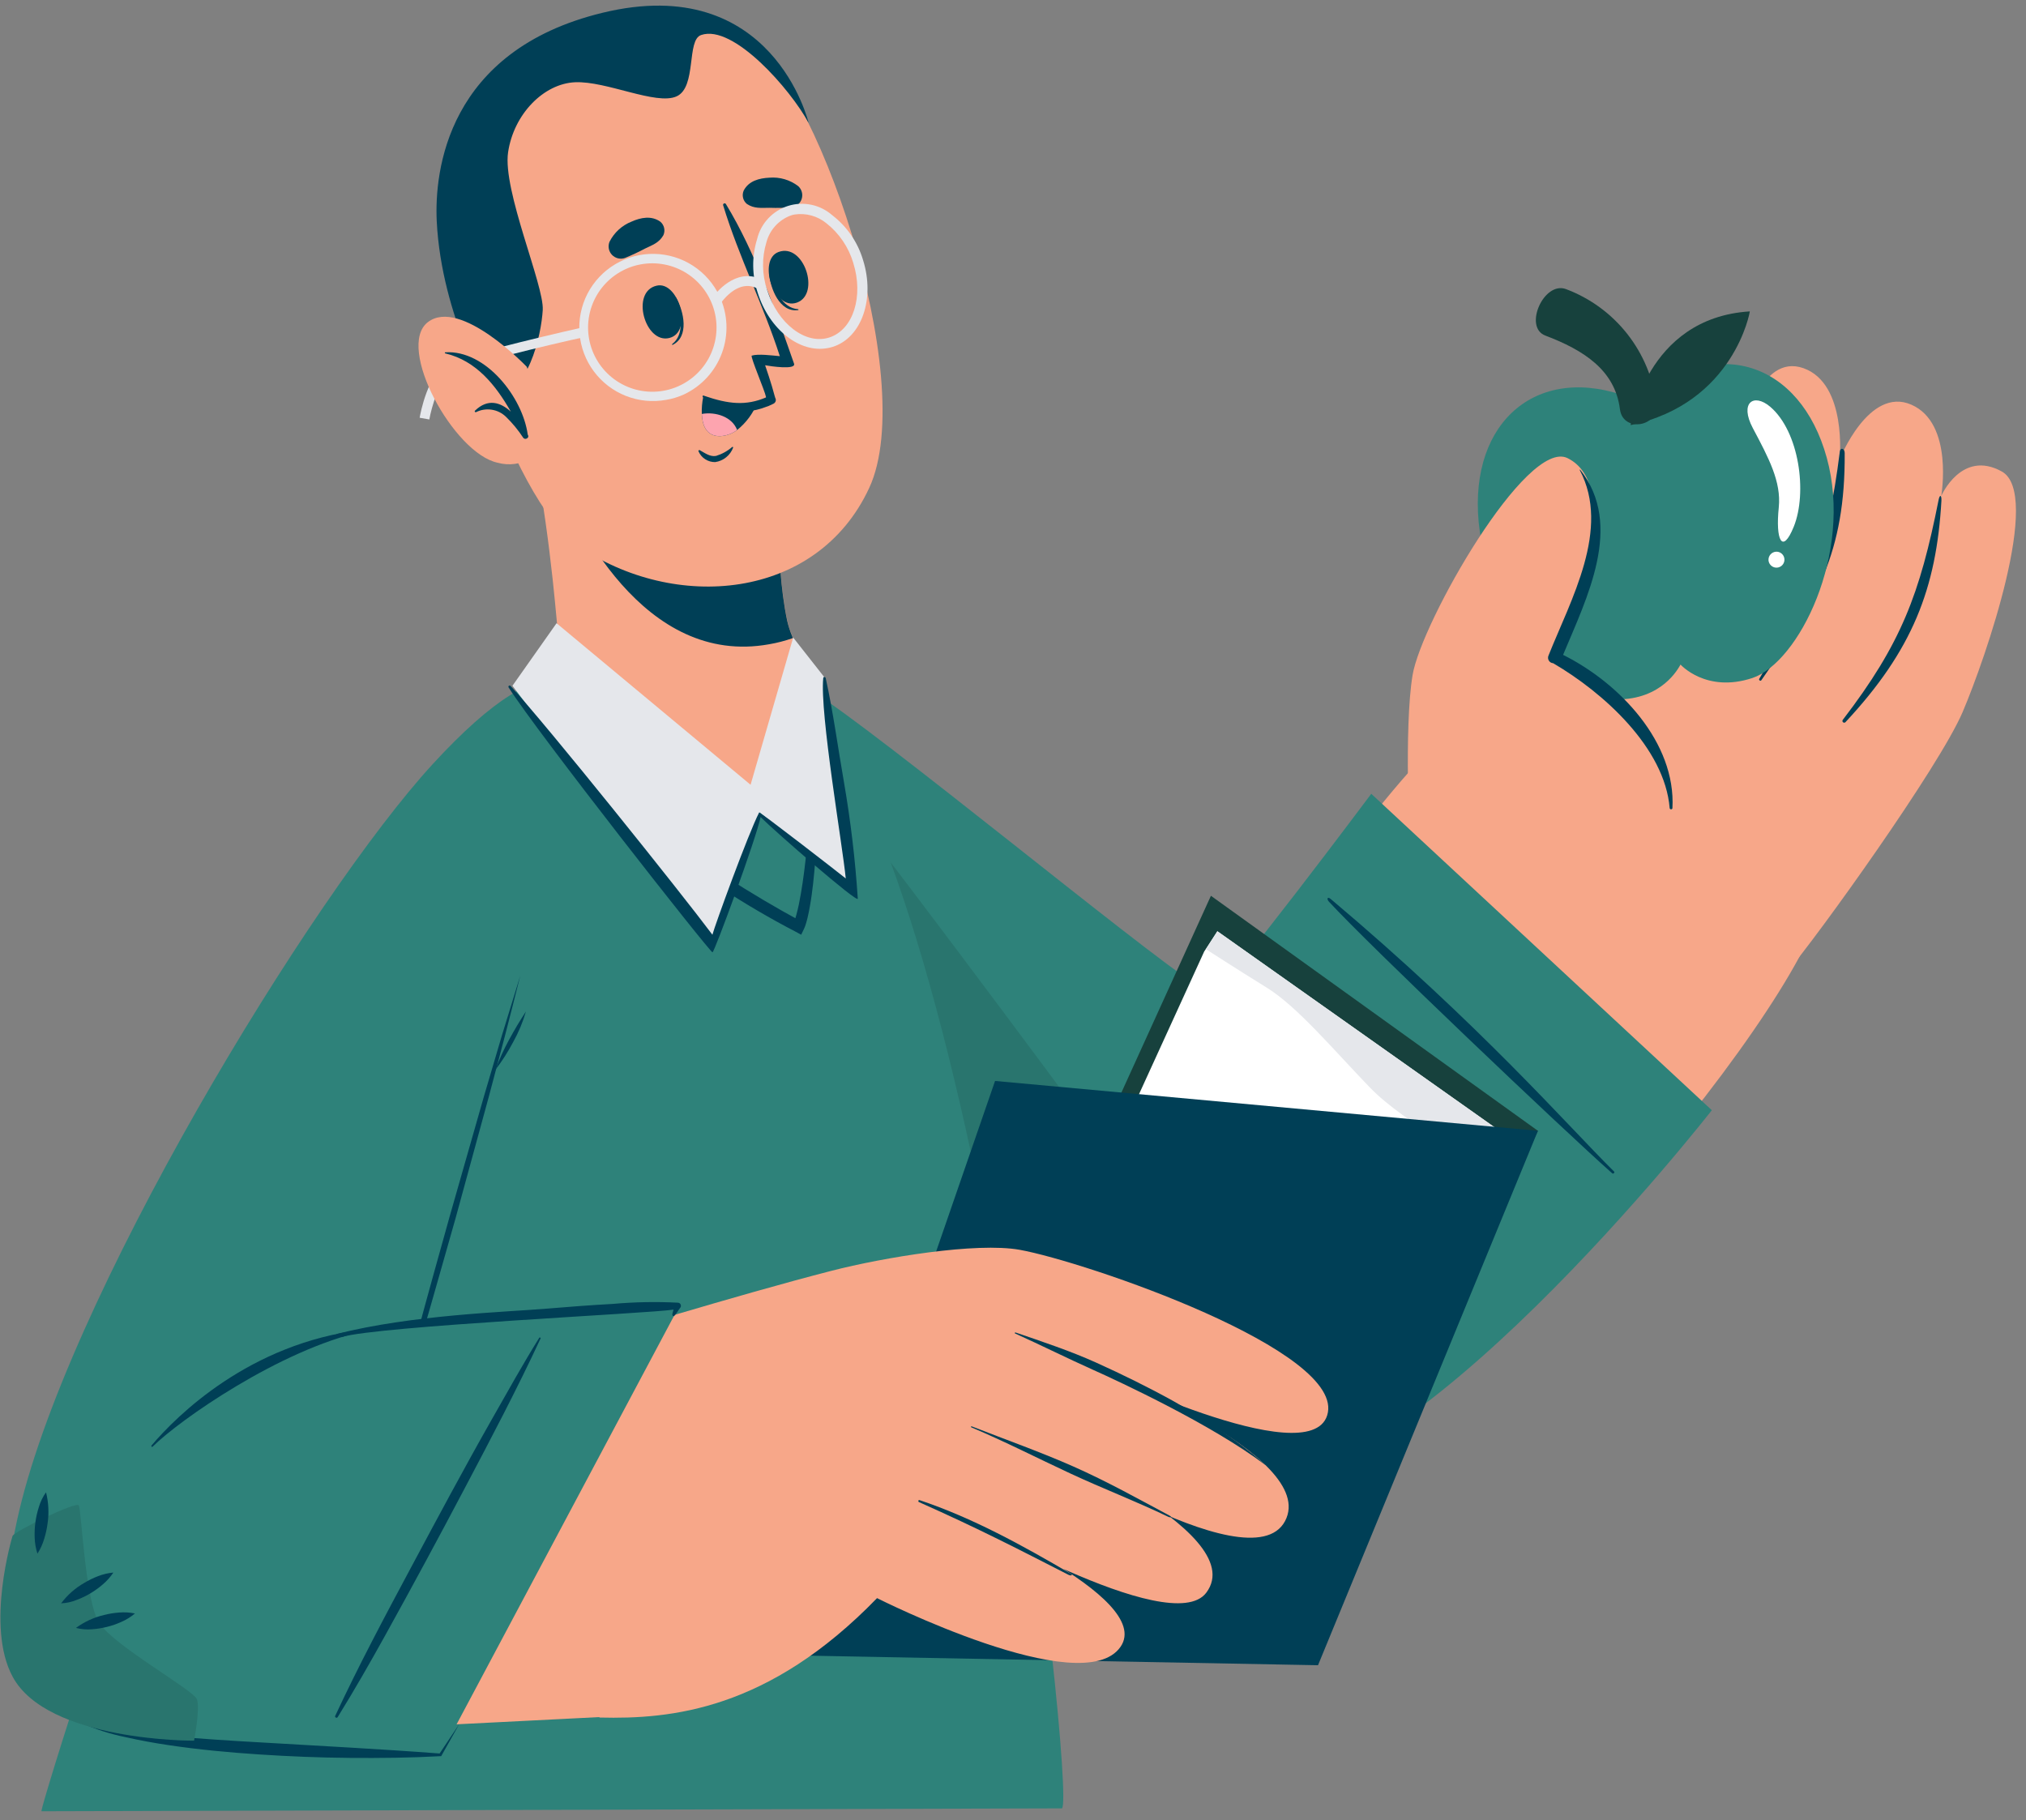 <svg width="138" height="124" viewBox="0 0 138 124" fill="none" xmlns="http://www.w3.org/2000/svg">
<rect x="0" y="0" width="138" height="124" fill="#808080" stroke="none"/>
<g id="teachers-day/cuate">
<g id="Character">
<path id="Vector" d="M50.331 58.807C61.958 77.788 72.145 97.484 83.96 99.752C95.2 101.896 119.666 72.628 123.519 63.194C124.847 59.943 100.982 47.794 98.187 50.309C92.927 55.047 83.831 69.428 82.076 69.194C80.254 68.947 68.915 57.495 54.881 47.317C46.374 41.146 42.275 45.671 50.331 58.807Z" fill="#F7A789"/>
<path id="Vector_2" d="M121.735 66.202C123.761 63.846 132.092 52.243 133.688 48.495C135.284 44.748 139.095 33.634 136.35 32.117C133.605 30.601 132.226 33.788 132.226 33.788C132.226 33.788 133.095 28.837 130.191 27.567C127.287 26.297 125.307 31.29 125.307 31.29C125.307 31.29 125.829 26.142 122.842 25.081C119.854 24.02 118.705 29.376 118.705 29.376C118.705 29.376 119.399 24.689 116.575 24.851C113.169 25.044 112.869 33.826 110.796 37.829C110.324 38.739 99.933 55.586 99.933 55.586L121.735 66.202Z" fill="#F7A789"/>
<path id="Vector_3" d="M118.814 28.9C118.576 35.359 117.356 38.142 113.763 43.39C113.692 43.494 113.83 43.62 113.913 43.519C117.899 38.698 119.934 35.431 119.128 28.896C119.09 28.578 118.827 28.595 118.814 28.9Z" fill="#003F56"/>
<path id="Vector_4" d="M125.319 30.759C124.484 37.444 123.189 40.473 119.829 46.248C119.783 46.331 119.917 46.419 119.971 46.34C123.732 40.954 125.696 37.641 125.65 30.855C125.65 30.546 125.357 30.454 125.319 30.759Z" fill="#003F56"/>
<path id="Vector_5" d="M132.046 34.06C130.772 40.473 129.493 43.858 125.516 49.043C125.5 49.067 125.493 49.096 125.497 49.125C125.501 49.154 125.515 49.181 125.537 49.2C125.559 49.219 125.587 49.23 125.616 49.23C125.645 49.23 125.673 49.22 125.695 49.202C130.266 44.305 131.896 40.093 132.238 34.118C132.259 33.713 132.125 33.655 132.046 34.06Z" fill="#003F56"/>
<path id="Vector_6" d="M110.124 47.647C113.207 47.647 114.302 45.558 114.469 45.27C114.469 45.27 116.207 47.225 119.353 46.189C122.499 45.153 126.23 37.733 124.429 31.181C122.629 24.63 116.783 22.721 111.64 27.354C105.34 24.526 100.359 28.16 100.673 34.929C100.986 41.698 106.806 47.63 110.124 47.647Z" fill="#2E827A"/>
<path id="Vector_7" d="M106.672 19.696C108.31 20.312 109.748 21.363 110.832 22.736C111.915 24.109 112.604 25.752 112.823 27.488C113.023 29.088 110.541 29.485 110.341 27.876C110.002 25.186 107.834 23.84 105.269 22.863C103.748 22.307 105.152 19.123 106.672 19.696Z" fill="#17413D"/>
<path id="Vector_8" d="M111.068 28.959C111.068 28.959 112.062 21.663 119.186 21.212C119.207 21.208 118.116 27.479 111.068 28.959Z" fill="#17413D"/>
<path id="Vector_9" d="M120.573 27.705C122.558 29.397 123.117 33.554 122.182 35.878C121.4 37.804 120.928 36.797 121.162 34.549C121.333 32.807 120.477 31.206 119.391 29.159C118.476 27.429 119.449 26.757 120.573 27.705Z" fill="white"/>
<path id="Vector_10" d="M120.46 38.15C120.465 38.258 120.502 38.361 120.566 38.447C120.63 38.534 120.718 38.599 120.819 38.636C120.92 38.672 121.029 38.678 121.133 38.652C121.238 38.626 121.332 38.57 121.404 38.491C121.477 38.411 121.524 38.312 121.54 38.206C121.556 38.1 121.54 37.992 121.495 37.894C121.449 37.797 121.376 37.715 121.284 37.66C121.192 37.604 121.086 37.577 120.978 37.582C120.835 37.59 120.7 37.654 120.603 37.76C120.506 37.866 120.455 38.007 120.46 38.15Z" fill="white"/>
<path id="Vector_11" d="M96.035 57.65C96.035 57.65 95.617 49.565 96.219 45.976C96.82 42.387 103.978 29.815 106.777 31.21C110.395 33.007 107.692 41.075 105.849 44.852C105.849 44.852 114.206 49.005 113.533 55.214C112.86 61.422 96.035 57.65 96.035 57.65Z" fill="#F7A789"/>
<path id="Vector_12" d="M107.608 32.029C109.727 36.049 106.99 40.854 105.478 44.651C105.452 44.706 105.441 44.766 105.444 44.827C105.447 44.887 105.465 44.945 105.496 44.997C105.527 45.049 105.57 45.093 105.621 45.124C105.672 45.156 105.731 45.174 105.791 45.178C109.183 47.154 113.395 50.927 113.729 55.055C113.734 55.077 113.746 55.096 113.763 55.11C113.78 55.124 113.801 55.131 113.823 55.131C113.845 55.131 113.867 55.124 113.884 55.11C113.901 55.096 113.913 55.077 113.917 55.055C114.16 50.576 110.324 46.532 106.468 44.61C108.08 40.737 110.612 35.798 107.642 32.009C107.641 32.005 107.64 32.002 107.637 32C107.635 31.997 107.633 31.995 107.629 31.994C107.626 31.993 107.623 31.992 107.62 31.992C107.616 31.993 107.613 31.994 107.61 31.995C107.607 31.997 107.605 32 107.603 32.002C107.602 32.005 107.601 32.009 107.601 32.012C107.6 32.015 107.601 32.019 107.602 32.022C107.604 32.025 107.606 32.027 107.608 32.029Z" fill="#003F56"/>
<path id="Vector_13" d="M93.403 54.073L116.6 75.628C116.6 75.628 95.392 102.811 84.474 100.822C73.557 98.833 55.507 71.788 47.761 53.747C42.405 41.263 49.654 42.842 57.538 48.616C65.422 54.391 81.771 67.974 82.607 67.685C83.442 67.397 93.403 54.073 93.403 54.073Z" fill="#2E827A"/>
<path id="Vector_14" d="M109.819 79.931C106.476 76.969 93.206 64.347 90.524 61.427C90.34 61.222 90.424 61.055 90.645 61.243C100.894 69.875 106.798 76.702 109.931 79.794C110.015 79.856 109.906 79.99 109.819 79.931Z" fill="#003F56"/>
<path id="Vector_15" d="M76.548 96.331C76.385 95.992 77.802 90.711 78.153 90.744C78.504 90.778 83.4 94.538 85.201 94.78C87.002 95.023 92.818 92.762 93.453 92.975C94.088 93.189 95.588 96.648 95.588 96.648C95.588 96.648 89.183 102.669 84.253 101.662C80.4 100.872 76.548 96.331 76.548 96.331Z" fill="#2E827A"/>
<path id="Vector_16" opacity="0.1" d="M76.548 96.331C76.385 95.992 77.802 90.711 78.153 90.744C78.504 90.778 83.4 94.538 85.201 94.78C87.002 95.023 92.818 92.762 93.453 92.975C94.088 93.189 95.588 96.648 95.588 96.648C95.588 96.648 89.183 102.669 84.253 101.662C80.4 100.872 76.548 96.331 76.548 96.331Z" fill="black"/>
<path id="Vector_17" d="M86.618 96.907C86.456 96.222 86.433 95.512 86.551 94.818C86.602 94.476 86.683 94.139 86.793 93.811C86.909 93.467 87.07 93.139 87.274 92.838C87.382 93.186 87.44 93.547 87.445 93.911C87.458 94.606 87.35 95.298 87.123 95.954C87.008 96.298 86.837 96.62 86.618 96.907Z" fill="#003F56"/>
<path id="Vector_18" d="M93.39 96.452C93.834 95.9 94.384 95.442 95.007 95.106C95.31 94.941 95.626 94.801 95.951 94.689C96.293 94.567 96.651 94.494 97.013 94.471C96.806 94.769 96.557 95.035 96.273 95.261C96.005 95.482 95.717 95.678 95.412 95.846C95.108 96.014 94.789 96.154 94.46 96.264C94.117 96.387 93.755 96.451 93.39 96.452Z" fill="#003F56"/>
<path id="Vector_19" d="M92.768 95.775C93.069 95.139 93.496 94.571 94.021 94.104C94.281 93.871 94.56 93.663 94.857 93.481C95.162 93.283 95.494 93.131 95.843 93.03C95.707 93.368 95.523 93.685 95.296 93.97C95.083 94.243 94.847 94.496 94.589 94.726C94.33 94.958 94.05 95.166 93.754 95.349C93.451 95.545 93.118 95.689 92.768 95.775Z" fill="#003F56"/>
<path id="Vector_20" d="M76.051 91.893C76.7 92.202 77.281 92.637 77.76 93.172C77.998 93.432 78.213 93.711 78.403 94.007C78.608 94.315 78.769 94.65 78.88 95.002C78.536 94.866 78.214 94.681 77.923 94.454C77.644 94.241 77.384 94.003 77.146 93.744C76.906 93.486 76.691 93.206 76.502 92.909C76.296 92.598 76.143 92.255 76.051 91.893Z" fill="#003F56"/>
<path id="Vector_21" d="M85.034 92.967C85.684 93.276 86.265 93.712 86.743 94.25C86.983 94.508 87.2 94.788 87.391 95.085C87.593 95.393 87.752 95.728 87.863 96.08C87.519 95.944 87.197 95.759 86.906 95.532C86.346 95.104 85.865 94.581 85.485 93.987C85.279 93.674 85.127 93.33 85.034 92.967Z" fill="#003F56"/>
<path id="Vector_22" opacity="0.1" d="M91.18 99.886C89.033 101.14 86.471 101.954 84.566 101.729C80.747 101.273 76.548 96.331 76.548 96.331C66.32 87.665 53.782 67.769 47.77 53.747C44.782 46.778 45.718 44.196 48.501 44.271C48.901 44.37 49.29 44.51 49.662 44.689C60.759 58.205 81.349 86.57 91.18 99.886Z" fill="black"/>
<path id="Vector_23" d="M72.337 123.187L2.817 123.384C2.98 122.026 23.131 57.495 36.309 46.544C41.924 41.877 52.244 45.291 53.56 46.373C66.304 56.78 73.298 122.393 72.337 123.187Z" fill="#2E827A"/>
<path id="Vector_24" d="M35.824 48.508C36.505 49.231 37.207 49.928 37.913 50.597C38.62 51.265 39.363 51.942 40.099 52.598C41.582 53.906 43.094 55.172 44.665 56.358C46.236 57.545 47.836 58.698 49.495 59.764C51.154 60.829 52.838 61.828 54.572 62.768L54.037 62.935C54.058 62.885 54.112 62.751 54.145 62.651C54.179 62.55 54.212 62.421 54.246 62.308C54.308 62.074 54.367 61.836 54.417 61.594C54.517 61.109 54.597 60.616 54.672 60.123C54.818 59.133 54.922 58.134 55.019 57.136C55.115 56.137 55.186 55.126 55.261 54.119L55.462 51.094C55.528 52.105 55.562 53.116 55.587 54.127C55.612 55.139 55.587 56.154 55.587 57.169C55.587 58.184 55.491 59.195 55.382 60.215C55.324 60.721 55.257 61.23 55.165 61.736C55.123 61.991 55.069 62.245 55.01 62.5C54.977 62.63 54.948 62.755 54.906 62.889L54.843 63.085C54.814 63.156 54.797 63.211 54.747 63.311L54.572 63.674L54.212 63.478C52.442 62.558 50.719 61.549 49.052 60.453C48.217 59.914 47.381 59.329 46.591 58.757C46.173 58.464 45.797 58.151 45.401 57.85C45.004 57.549 44.611 57.244 44.227 56.927C42.677 55.676 41.194 54.344 39.785 52.937C38.368 51.55 37.044 50.071 35.824 48.508Z" fill="#003F56"/>
<path id="Vector_25" d="M29.503 52.74C14.462 71.007 -2.944 107.332 1.581 114.129C6.624 121.704 27.347 96.941 27.134 95.574C26.971 94.542 33.13 72.386 37.863 56.246C42.597 40.106 33.213 48.224 29.503 52.74Z" fill="#F7A789"/>
<path id="Vector_26" d="M27.288 95.587C27.786 93.235 36.246 63.984 38.569 54.763C40.892 45.541 37.734 43.064 29.482 52.043C21.23 61.021 4.309 88.776 1.134 103.692C-1.937 118.061 4.931 118.796 13.839 111.493C21.134 105.514 27.288 95.587 27.288 95.587Z" fill="#2E827A"/>
<path id="Vector_27" d="M26.215 99.368C26.896 96.602 27.623 93.853 28.358 91.104C29.093 88.355 29.862 85.614 30.631 82.856L32.975 74.646L34.182 70.552C34.6 69.19 35.018 67.828 35.436 66.47C35.097 67.853 34.734 69.227 34.383 70.606L33.288 74.734L31.036 82.969C30.255 85.701 29.49 88.442 28.692 91.175C27.894 93.907 27.063 96.644 26.215 99.368Z" fill="#003F56"/>
<path id="Vector_28" d="M33.744 72.875C34.005 72.171 34.316 71.487 34.675 70.827C34.855 70.501 35.035 70.176 35.227 69.854C35.419 69.532 35.62 69.219 35.824 68.901C35.614 69.629 35.321 70.329 34.951 70.99C34.603 71.652 34.199 72.282 33.744 72.875Z" fill="#003F56"/>
<path id="Vector_29" d="M104.755 77.032L82.481 61.021L65.288 98.821L87.583 112.316L104.755 77.032Z" fill="#17413D"/>
<path id="Vector_30" d="M101.863 76.835L82.92 63.436L82.022 64.819L68.739 93.895C70.35 95.551 71.831 97.329 73.168 99.213C74.84 101.72 79.707 109.847 85.703 110.494L101.863 76.835Z" fill="white"/>
<path id="Vector_31" d="M100.877 79.142C100.877 79.142 95.789 76.656 93.278 74.049C90.766 71.442 88.36 68.567 86.292 67.284C84.224 66.002 82.143 64.66 82.143 64.66L82.92 63.436L101.864 76.835L100.877 79.142Z" fill="#E5E7EB"/>
<path id="Vector_32" d="M54.258 112.771L89.776 113.436L104.755 77.032L67.778 73.635L54.258 112.771Z" fill="#003F56"/>
<path id="Vector_33" d="M1.823 114.735C6.916 119.189 16.379 118.165 43.186 116.849C46.896 116.665 53.331 89.541 49.357 89.533C44.343 89.533 24.949 90.561 23.536 90.815C11.641 92.967 -1.637 111.714 1.823 114.735Z" fill="#F7A789"/>
<path id="Vector_34" d="M40.5 91.212C40.5 91.212 50.193 88.225 56.627 86.57C60.216 85.647 66.508 84.611 69.454 85.137C73.862 85.927 91.79 92.04 90.399 96.418C89.145 100.383 74.409 93.176 74.409 93.176C74.409 93.176 89.918 99.134 87.528 103.621C85.138 108.109 69.562 97.772 69.562 97.772C69.562 97.772 85.364 104.252 82.164 108.497C79.749 111.706 65.121 103.12 65.121 103.12C65.121 103.12 78.679 108.76 76.327 112.178C73.741 115.938 59.74 108.865 59.74 108.865C52.324 116.519 45.672 117.117 40.871 117C39.714 116.97 40.5 91.212 40.5 91.212Z" fill="#F7A789"/>
<path id="Vector_35" d="M69.174 90.769C71.021 91.405 72.897 92.023 74.681 92.829C76.465 93.636 78.224 94.501 79.928 95.445C84.107 97.793 86.35 99.92 86.196 99.803C82.577 97.058 76.231 94.108 74.447 93.31C72.663 92.512 70.925 91.639 69.141 90.836C69.099 90.816 69.132 90.757 69.174 90.769Z" fill="#003F56"/>
<path id="Vector_36" d="M66.183 97.162C68.505 98.073 70.849 98.896 73.131 99.907C75.412 100.918 77.476 102.075 79.674 103.249C79.841 103.341 79.736 103.404 79.565 103.32C77.321 102.243 75.165 101.424 72.909 100.375C70.653 99.326 68.439 98.19 66.157 97.229C66.12 97.2 66.145 97.149 66.183 97.162Z" fill="#003F56"/>
<path id="Vector_37" d="M62.631 102.188C66.254 103.4 69.646 105.276 72.934 107.202C73.097 107.298 72.955 107.365 72.78 107.277C69.387 105.543 66.738 104.165 62.585 102.318C62.523 102.284 62.552 102.163 62.631 102.188Z" fill="#003F56"/>
<path id="Vector_38" d="M46.211 89.073L29.988 119.553C29.988 119.553 6.314 119.807 1.543 114.827C-1.599 111.547 11.353 91.99 24.673 90.594L46.211 89.073Z" fill="#2E827A"/>
<path id="Vector_39" d="M10.321 98.466C12.026 96.448 17.006 91.496 24.69 90.586C24.756 90.586 24.782 90.682 24.715 90.698C19.058 91.952 12.201 96.744 10.396 98.549C10.346 98.595 10.279 98.516 10.321 98.466Z" fill="#003F56"/>
<path id="Vector_40" d="M22.83 116.891C24.435 113.444 26.223 110.089 28.02 106.734C29.816 103.379 31.609 100.02 33.489 96.707C34.55 94.839 35.603 92.946 36.731 91.129C36.76 91.079 36.848 91.129 36.823 91.171C35.223 94.613 33.447 97.981 31.675 101.34C29.904 104.699 28.091 108.058 26.244 111.393C25.204 113.273 24.126 115.153 22.998 116.975C22.947 117.062 22.785 116.991 22.83 116.891Z" fill="#003F56"/>
<path id="Vector_41" d="M46.173 88.739C44.696 88.664 43.214 88.692 41.74 88.823C40.261 88.906 38.782 89.015 37.307 89.14C34.383 89.386 28.116 89.558 22.91 90.874C22.855 90.874 23.219 91.095 23.273 91.079C25.726 90.331 44.389 89.466 45.877 89.211C45.84 89.32 45.812 89.432 45.793 89.545C45.793 89.625 45.877 89.7 45.939 89.629C46.094 89.462 46.186 89.278 46.324 89.098C46.352 89.068 46.371 89.031 46.379 88.99C46.386 88.95 46.381 88.908 46.365 88.87C46.349 88.832 46.323 88.799 46.289 88.776C46.255 88.753 46.215 88.74 46.173 88.739Z" fill="#003F56"/>
<path id="Vector_42" d="M5.562 117.372C6.548 117.646 7.554 117.84 8.571 117.952C9.582 118.086 10.597 118.178 11.612 118.274C13.647 118.441 15.686 118.579 17.729 118.692C21.811 118.934 25.897 119.143 29.992 119.452L29.912 119.498L31.283 117.443L30.071 119.594L30.046 119.632H29.992C27.936 119.745 25.885 119.766 23.833 119.749C21.782 119.732 19.726 119.649 17.675 119.515C15.623 119.381 13.576 119.189 11.541 118.888C10.522 118.738 9.506 118.554 8.5 118.324C7.488 118.117 6.503 117.797 5.562 117.372Z" fill="#003F56"/>
<path id="Vector_43" d="M0.854 104.632C1.008 104.294 5.17 102.272 5.362 102.543C5.554 102.815 5.78 109.003 6.753 110.544C7.727 112.086 13.166 115.119 13.409 115.746C13.651 116.373 13.217 118.575 13.217 118.575C13.217 118.575 3.223 118.646 0.854 114.204C-1.002 110.753 0.854 104.632 0.854 104.632Z" fill="#2E827A"/>
<path id="Vector_44" opacity="0.1" d="M0.854 104.632C1.008 104.294 5.17 102.272 5.362 102.543C5.554 102.815 5.78 109.003 6.753 110.544C7.727 112.086 13.166 115.119 13.409 115.746C13.651 116.373 13.217 118.575 13.217 118.575C13.217 118.575 3.223 118.646 0.854 114.204C-1.002 110.753 0.854 104.632 0.854 104.632Z" fill="black"/>
<path id="Vector_45" d="M4.163 109.22C4.587 108.653 5.123 108.18 5.738 107.829C6.034 107.649 6.346 107.496 6.669 107.373C7.007 107.24 7.361 107.156 7.722 107.123C7.523 107.422 7.282 107.692 7.008 107.925C6.748 108.151 6.468 108.353 6.172 108.531C5.875 108.71 5.562 108.861 5.236 108.982C4.895 109.123 4.532 109.204 4.163 109.22Z" fill="#003F56"/>
<path id="Vector_46" d="M5.174 110.895C5.746 110.475 6.396 110.176 7.087 110.014C7.422 109.928 7.763 109.872 8.107 109.847C8.47 109.816 8.836 109.837 9.193 109.909C8.915 110.144 8.604 110.337 8.27 110.482C7.954 110.626 7.625 110.741 7.288 110.824C6.951 110.908 6.607 110.963 6.26 110.987C5.895 111.016 5.528 110.985 5.174 110.895Z" fill="#003F56"/>
<path id="Vector_47" d="M3.135 101.658C3.31 102.354 3.346 103.078 3.239 103.788C3.193 104.137 3.118 104.481 3.014 104.816C2.909 105.177 2.753 105.52 2.55 105.836C2.438 105.485 2.375 105.121 2.362 104.754C2.333 104.046 2.429 103.339 2.646 102.665C2.751 102.304 2.916 101.963 3.135 101.658Z" fill="#003F56"/>
<path id="Vector_48" d="M53.08 54.199C49.537 55.84 41.979 51.453 38.511 47.355C38.277 47.071 38.093 43.64 37.646 39.479C37.37 36.972 37.007 34.152 36.489 31.62C36.38 31.098 53.172 32.234 53.172 32.234C53.172 32.234 52.691 37.866 53.623 42.262C53.697 42.61 53.805 42.95 53.945 43.277C53.945 43.323 53.982 43.381 54.003 43.444C54.726 45.37 56.506 52.607 53.08 54.199Z" fill="#F7A789"/>
<path id="Vector_49" d="M37.479 31.486C39.092 35.618 43.871 45.424 52.39 43.887C52.937 43.793 53.475 43.653 53.999 43.469C53.985 43.41 53.965 43.353 53.941 43.298C53.806 42.97 53.698 42.632 53.619 42.287C52.687 37.866 53.168 32.234 53.168 32.234C53.168 32.234 41.076 31.411 37.479 31.486Z" fill="#003F56"/>
<path id="Vector_50" d="M30.564 12.033C29.586 17.966 34.801 34.035 39.338 37.164C45.931 41.702 55.633 40.925 59.201 33.249C62.669 25.817 55.503 4.997 50.527 2.265C43.207 -1.759 32.01 3.267 30.564 12.033Z" fill="#F7A789"/>
<path id="Vector_51" d="M46.052 20.276C46.052 20.239 45.986 20.356 46.002 20.398C46.387 21.467 46.65 22.762 45.785 23.439C45.76 23.46 45.785 23.51 45.814 23.494C46.955 22.938 46.591 21.229 46.052 20.276Z" fill="#003F56"/>
<path id="Vector_52" d="M44.719 19.462C42.935 19.88 43.934 23.427 45.584 23.026C47.235 22.625 46.215 19.098 44.719 19.462Z" fill="#003F56"/>
<path id="Vector_53" d="M52.382 18.584C52.382 18.538 52.482 18.609 52.491 18.655C52.766 19.758 53.268 20.978 54.358 21.062C54.396 21.062 54.408 21.12 54.358 21.125C53.113 21.296 52.466 19.675 52.382 18.584Z" fill="#003F56"/>
<path id="Vector_54" d="M53.034 17.164C54.76 16.533 55.896 20.026 54.287 20.611C52.679 21.196 51.593 17.678 53.034 17.164Z" fill="#003F56"/>
<path id="Vector_55" d="M42.568 17.573C43.034 17.383 43.49 17.17 43.934 16.934C44.456 16.683 44.895 16.537 45.188 16.019C45.258 15.863 45.274 15.687 45.235 15.521C45.196 15.354 45.103 15.204 44.97 15.096C44.373 14.678 43.658 14.811 43.019 15.096C42.365 15.354 41.83 15.845 41.515 16.474C41.455 16.623 41.44 16.786 41.47 16.944C41.501 17.102 41.576 17.247 41.687 17.363C41.798 17.479 41.941 17.56 42.097 17.598C42.253 17.635 42.416 17.626 42.568 17.573Z" fill="#003F56"/>
<path id="Vector_56" d="M53.928 14.126C53.426 14.163 52.923 14.173 52.42 14.155C51.843 14.155 51.379 14.227 50.878 13.896C50.745 13.788 50.651 13.639 50.612 13.472C50.573 13.305 50.59 13.129 50.661 12.973C51.003 12.321 51.714 12.137 52.407 12.104C53.109 12.046 53.807 12.249 54.367 12.677C54.485 12.783 54.571 12.92 54.614 13.073C54.657 13.227 54.655 13.389 54.609 13.541C54.563 13.693 54.475 13.829 54.354 13.933C54.233 14.037 54.086 14.104 53.928 14.126Z" fill="#003F56"/>
<path id="Vector_57" d="M47.673 30.672C48.008 30.855 48.367 31.135 48.776 31.056C49.181 30.931 49.556 30.724 49.875 30.446C49.882 30.442 49.89 30.44 49.898 30.44C49.906 30.44 49.913 30.443 49.92 30.447C49.926 30.451 49.931 30.457 49.935 30.465C49.938 30.472 49.939 30.48 49.938 30.488C49.842 30.748 49.678 30.977 49.462 31.151C49.247 31.326 48.988 31.439 48.714 31.478C48.474 31.482 48.239 31.415 48.038 31.285C47.836 31.156 47.678 30.97 47.581 30.751C47.548 30.692 47.623 30.63 47.673 30.672Z" fill="#003F56"/>
<path id="Vector_58" d="M47.895 27.07C48.295 27.425 48.765 27.692 49.274 27.856C49.783 28.02 50.321 28.077 50.853 28.023C51.319 27.985 51.777 27.878 52.211 27.705C52.298 27.681 52.382 27.648 52.462 27.605C52.537 27.571 52.608 27.542 52.687 27.5C52.743 27.474 52.788 27.429 52.816 27.374C52.844 27.319 52.853 27.256 52.842 27.195C52.833 27.157 52.819 27.121 52.8 27.087L52.771 26.991C52.558 26.155 52.115 24.881 52.115 24.881C52.466 24.948 54.233 25.211 54.087 24.776C52.833 21.195 51.45 17.206 49.453 13.913C49.442 13.888 49.421 13.868 49.396 13.857C49.37 13.847 49.341 13.848 49.315 13.859C49.29 13.87 49.27 13.891 49.26 13.916C49.249 13.942 49.25 13.971 49.261 13.997C50.322 17.49 51.994 20.769 53.117 24.262C52.562 24.212 51.643 24.091 51.204 24.225C51.095 24.291 52.106 26.644 52.173 27.032C52.175 27.046 52.175 27.06 52.173 27.074C50.807 27.655 49.62 27.53 47.974 26.965C47.874 26.903 47.807 26.999 47.895 27.07Z" fill="#003F56"/>
<path id="Vector_59" d="M51.592 27.421C51.301 28.154 50.825 28.799 50.209 29.293C49.866 29.551 49.452 29.697 49.023 29.711C48.083 29.711 47.836 28.929 47.803 28.198C47.789 27.808 47.821 27.419 47.899 27.037C49.057 27.556 50.352 27.691 51.592 27.421Z" fill="#003F56"/>
<path id="Vector_60" d="M50.21 29.293C49.866 29.551 49.452 29.697 49.023 29.71C48.083 29.71 47.837 28.929 47.803 28.198C48.768 28.031 49.875 28.403 50.21 29.293Z" fill="#FDA4AF"/>
<path id="Vector_61" d="M33.422 27.154C36.004 26.995 36.873 22.792 36.969 21.112C37.065 19.432 34.224 12.973 34.608 10.374C34.993 7.776 37.028 5.699 39.167 5.603C41.306 5.507 44.699 7.191 46.086 6.564C47.473 5.937 46.746 2.72 47.757 2.386C49.95 1.625 53.849 6.096 55.077 8.369C55.077 8.369 52.641 -1.951 41.03 0.873C30.439 3.447 29.582 11.682 29.749 15.079C30.075 21.584 33.422 27.154 33.422 27.154Z" fill="#003F56"/>
<path id="Vector_62" d="M45.38 27.237C44.458 27.407 43.507 27.315 42.635 26.971C41.763 26.628 41.005 26.047 40.446 25.294C39.887 24.542 39.551 23.648 39.475 22.713C39.399 21.779 39.586 20.843 40.015 20.009C40.445 19.176 41.099 18.48 41.904 18C42.709 17.52 43.633 17.275 44.569 17.294C45.507 17.312 46.42 17.592 47.206 18.103C47.991 18.614 48.618 19.335 49.015 20.184C49.577 21.393 49.636 22.776 49.182 24.028C48.727 25.281 47.794 26.303 46.587 26.869C46.202 27.044 45.797 27.168 45.38 27.237ZM43.625 18.012C43.268 18.077 42.921 18.188 42.593 18.342C41.583 18.81 40.789 19.645 40.373 20.678C39.958 21.71 39.951 22.863 40.355 23.9C40.76 24.937 41.544 25.781 42.549 26.26C43.554 26.739 44.703 26.817 45.764 26.478C46.824 26.139 47.715 25.408 48.256 24.435C48.796 23.462 48.945 22.319 48.672 21.24C48.4 20.161 47.726 19.226 46.788 18.626C45.85 18.026 44.719 17.807 43.625 18.012Z" fill="#E5E7EB"/>
<path id="Vector_63" d="M56.381 23.711C54.488 24.074 52.403 22.457 51.613 19.951C51.216 18.761 51.201 17.476 51.572 16.278C51.699 15.753 51.96 15.27 52.329 14.876C52.698 14.482 53.163 14.189 53.678 14.027C54.193 13.865 54.741 13.838 55.27 13.95C55.798 14.062 56.289 14.308 56.694 14.665C57.692 15.433 58.423 16.496 58.783 17.703C59.619 20.347 58.691 23.009 56.723 23.627C56.611 23.662 56.496 23.69 56.381 23.711ZM54.129 14.611C54.044 14.626 53.96 14.647 53.878 14.674C53.474 14.821 53.11 15.063 52.819 15.38C52.529 15.697 52.318 16.08 52.207 16.495C51.882 17.56 51.898 18.699 52.253 19.754C52.975 22.048 54.872 23.514 56.493 22.988C58.114 22.462 58.837 20.201 58.119 17.907C57.803 16.84 57.164 15.897 56.289 15.208C55.99 14.964 55.644 14.785 55.272 14.682C54.9 14.579 54.51 14.555 54.129 14.611Z" fill="#E5E7EB"/>
<path id="Vector_64" d="M49.014 20.77L48.45 20.406C48.985 19.57 50.41 18.212 51.977 19.098L51.647 19.683C50.239 18.889 49.06 20.69 49.014 20.77Z" fill="#E5E7EB"/>
<path id="Vector_65" d="M29.244 28.574L28.584 28.457C28.638 28.148 29.148 25.42 30.506 24.734C31.78 24.099 39.401 22.361 39.777 22.282L39.919 22.938C37.379 23.481 31.792 24.843 30.811 25.336C29.912 25.787 29.377 27.826 29.244 28.574Z" fill="#E5E7EB"/>
<path id="Vector_66" d="M35.879 24.985C35.879 24.985 31.35 20.247 29.144 21.944C26.938 23.64 30.915 30.906 33.907 31.524C34.285 31.628 34.681 31.654 35.07 31.601C35.459 31.549 35.834 31.419 36.172 31.218C36.509 31.018 36.803 30.751 37.035 30.435C37.268 30.119 37.434 29.759 37.525 29.376L35.879 24.985Z" fill="#F7A789"/>
<path id="Vector_67" d="M30.334 23.999C30.288 23.999 30.288 24.066 30.334 24.074C32.444 24.572 33.773 26.251 34.797 28.044C34.095 27.4 33.23 27.124 32.352 27.977C32.306 28.023 32.352 28.094 32.423 28.077C32.755 27.911 33.129 27.853 33.496 27.91C33.862 27.966 34.201 28.136 34.466 28.395C34.909 28.826 35.303 29.305 35.641 29.823C35.762 29.986 36.058 29.844 35.971 29.648L35.946 29.606C35.603 27.07 33.088 23.832 30.334 23.999Z" fill="#003F56"/>
<path id="Vector_68" d="M54.028 43.431L51.125 53.459L37.909 42.454L34.905 46.715C34.905 46.715 48.597 64.945 48.597 64.055L51.739 55.339L58.06 60.549L56.117 46.089L54.028 43.431Z" fill="#E5E7EB"/>
<path id="Vector_69" d="M57.496 53.342C57.078 50.961 56.761 48.554 56.243 46.193C56.222 46.11 56.088 46.089 56.075 46.193C55.829 48.554 57.4 57.65 57.609 59.843L57.584 59.822C57.316 59.597 51.734 55.264 51.709 55.348C50.978 56.756 48.668 63.102 48.526 63.675C46.361 60.779 37.27 49.427 34.78 46.732C34.766 46.715 34.747 46.703 34.725 46.7C34.703 46.697 34.681 46.702 34.663 46.716C34.645 46.729 34.633 46.749 34.63 46.771C34.627 46.793 34.633 46.815 34.646 46.833C36.61 49.92 48.392 64.924 48.53 64.87C48.639 64.936 51.513 57.111 51.806 55.657C52.771 56.626 58.449 61.573 58.428 61.218C58.256 58.578 57.945 55.949 57.496 53.342Z" fill="#003F56"/>
</g>
</g>
</svg>
